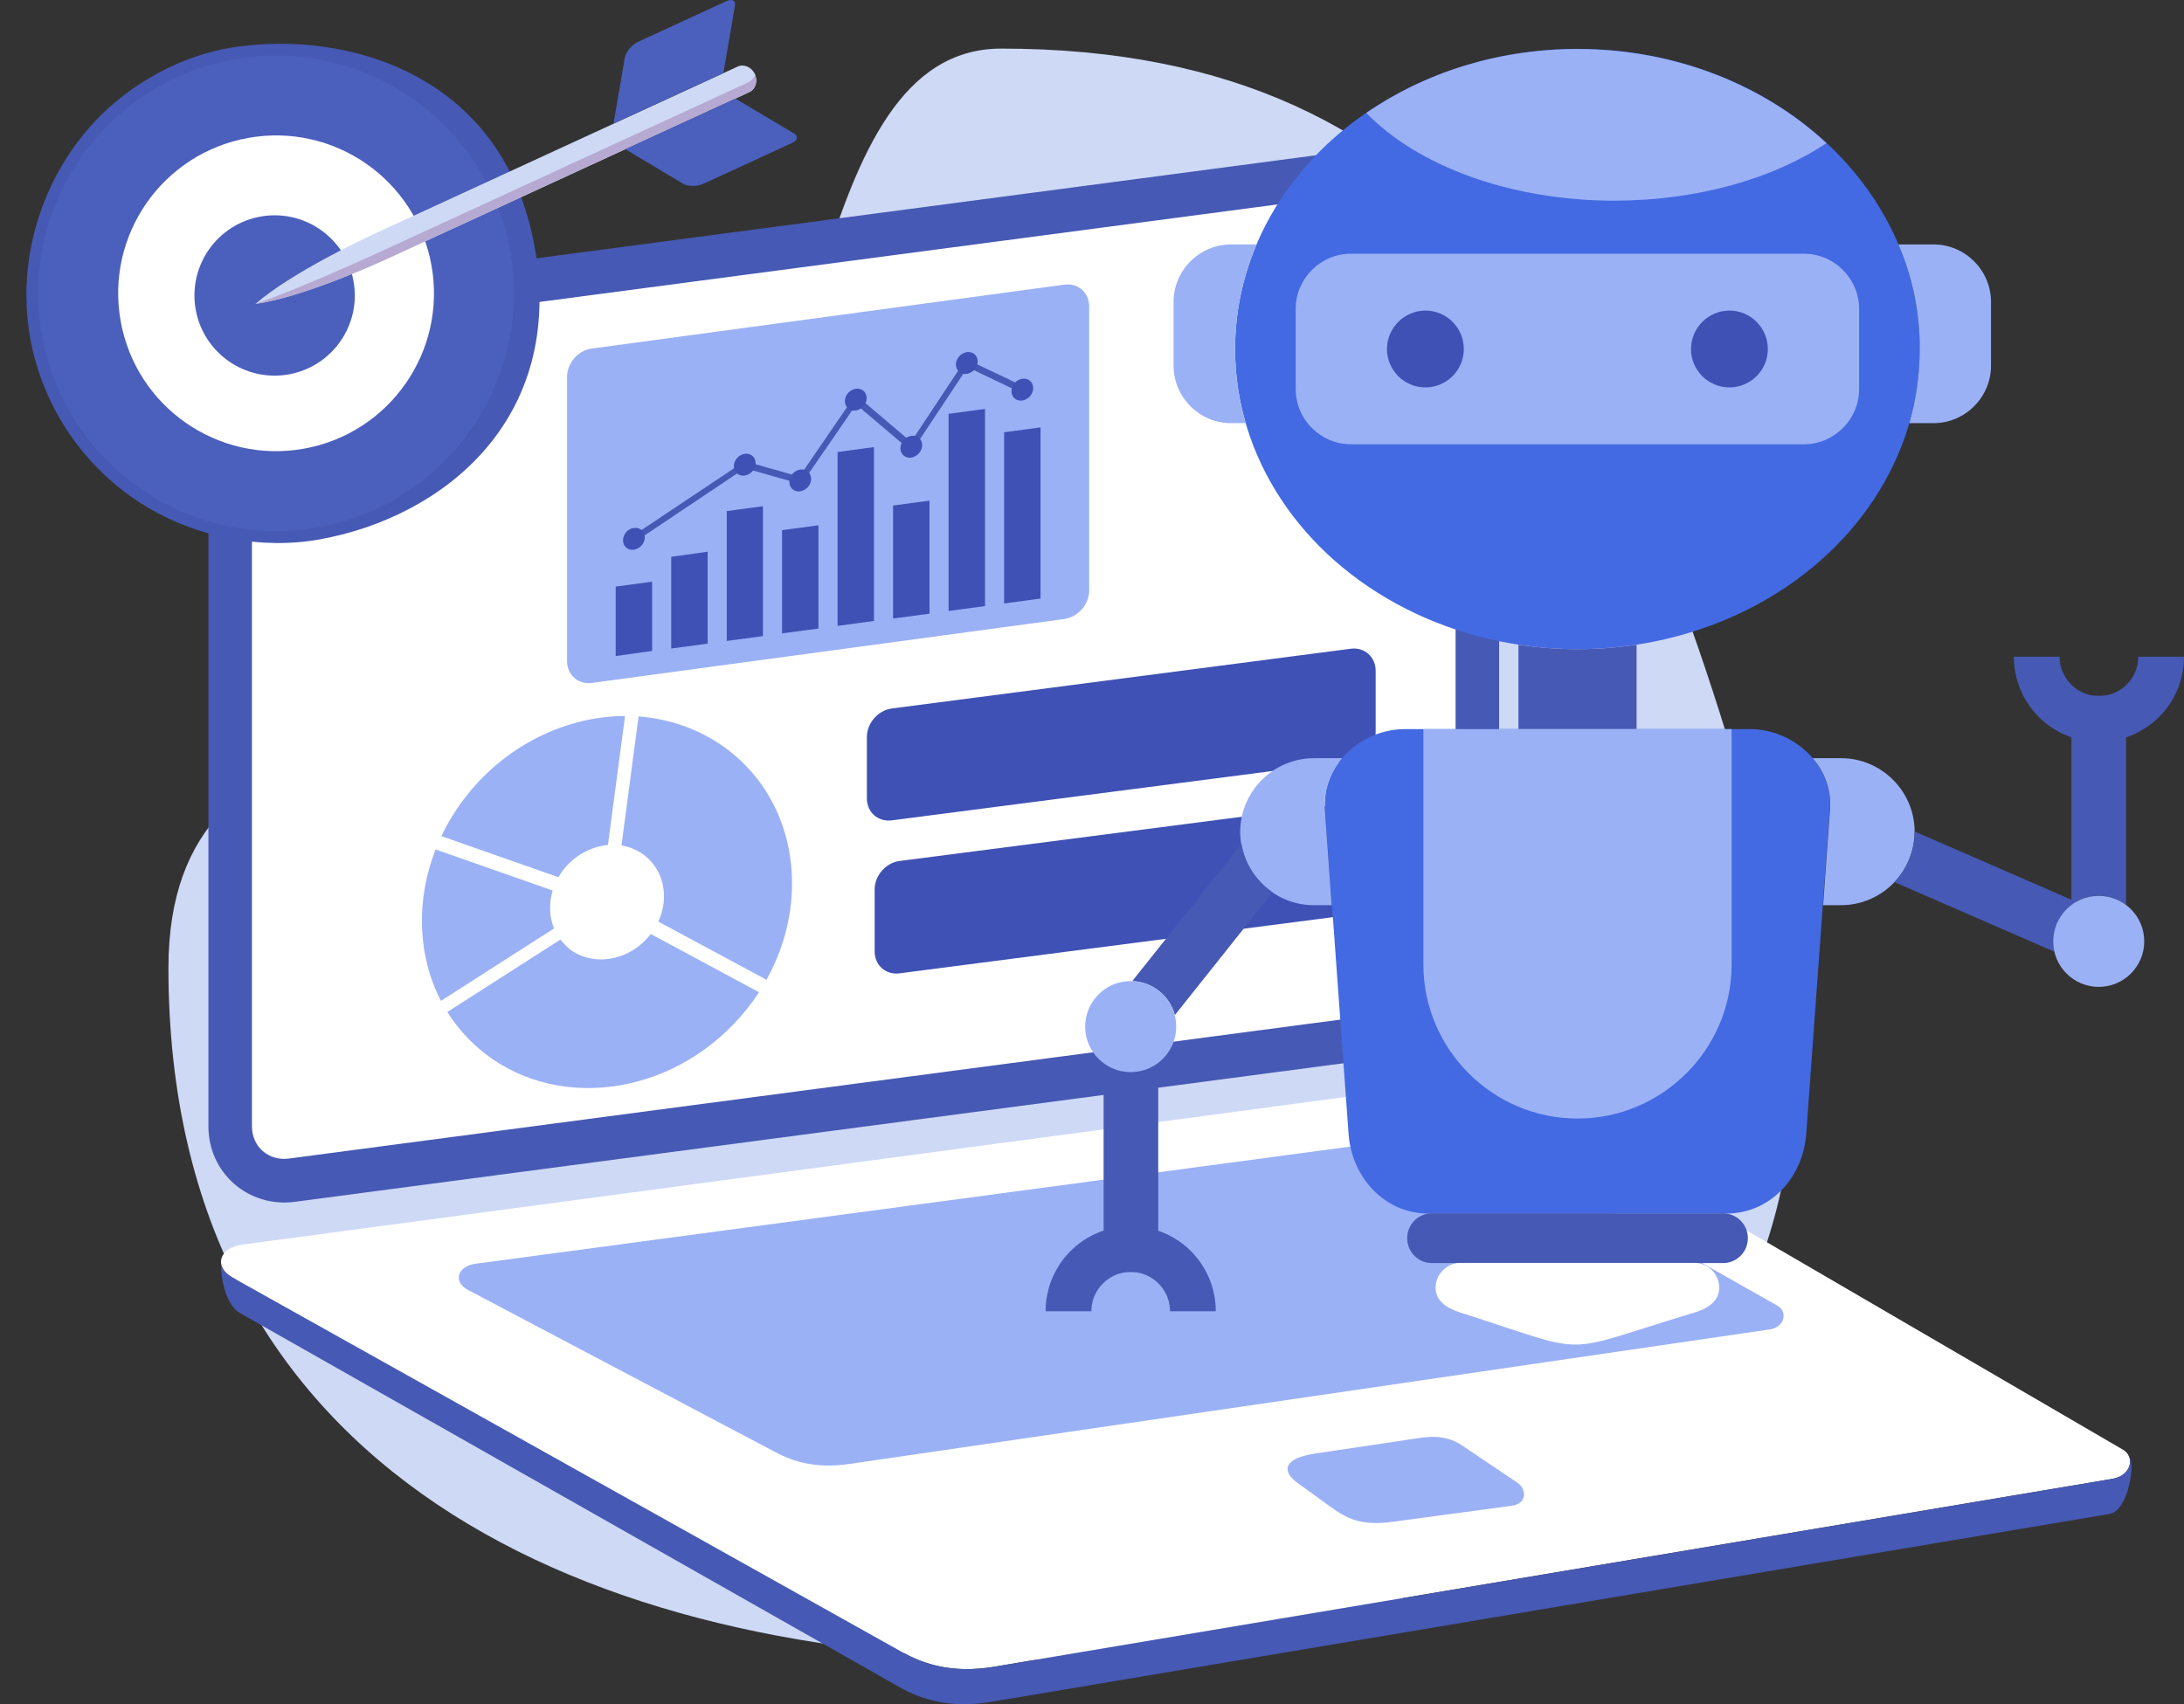 <svg xmlns="http://www.w3.org/2000/svg" version="1.0" viewBox="254.65 365.81 983.45 767.57"><rect x="254.65" y="365.81" width="983.45" height="767.57" fill="#333333" stroke="none"/><switch fill="#000000"><g fill-rule="evenodd" clip-rule="evenodd"><path fill="#ced9f6" d="M705.5 387.7c-89.2 0-79 188.2-143.3 245.5-85.2 75.9-231.7 38.3-231.7 168.6 0 228.7 190.1 311.6 397.2 311.6s383.9-126.9 322.2-355c-61.7-228-137.3-370.7-344.4-370.7z"/><path fill="#4659b4" d="m890.7 430-508.4 67.2c-18.9 2.5-33.8 19.3-33.8 38.5v337.4c0 21.1 18.1 36.8 39 34l508.4-67.2c18.9-2.5 33.8-19.3 33.8-38.5V464.1c0-21.2-18.1-36.8-39-34.1z"/><path fill="#ffffff" d="m893.3 449.5-508.4 67.2c-9.2 1.2-16.8 9.8-16.8 19v337.4c0 9.2 7.5 15.8 16.8 14.5l508.4-67.2c9.2-1.2 16.8-9.8 16.8-19V464.1c-.1-9.3-7.6-15.8-16.8-14.6zM1205.7 1031.9l-503.4 84.6c-18.8 3.2-31.9-1.2-41.4-6.6L359.3 941.2c-8.6-4.8-5.9-13.4 4.3-14.8l544.7-72.9c6-.8 15.8-1.7 25.1 3.7l277.3 161.6c5.2 3.1 4 11.6-5 13.1z"/><path fill="#9bb1f6" d="M1051.4 964.6 637 1025.2c-15.1 2.2-25.4-1.2-33.1-5.3l-138.5-73.1c-7-3.7-4.7-10.7 3.4-11.8L904 876.7c4.8-.6 12.6-1.2 20.1 3l131.1 74.3c4.3 2.5 3.4 9.6-3.8 10.6zM935.4 1044l-53.4 7.2c-14.8 2-21-1.5-28.6-7l-14.5-10.5c-6.8-4.9-7-11 7.9-13.2l45.5-6.8c4.7-.7 12.9-2.1 20.5 3l25.1 16.9c4.2 2.8 4.6 9.4-2.5 10.4z"/><path fill="#4659b4" d="m702.4 1116.5 503.4-84.6c6.4-1.1 8.9-5.8 7.8-9.5 2.4 1.3-.1 23.8-9.1 25.3l-503.4 84.6c-18.8 3.2-31.9-1.2-41.4-6.6L362.5 957.1c-5.7-3.3-8.5-14.5-8.2-21.7.4 2.1 2.1 4.2 5 5.8L661 1110c9.5 5.3 22.6 9.7 41.4 6.5z"/><path fill="#3f51b5" d="M656.3 684.9 862.9 658c6.2-.8 11.2 3.7 11.2 9.9v27.8c0 6.3-5 12-11.2 12.8l-206.7 26.8c-6.2.8-11.2-3.7-11.2-9.9v-27.8c.1-6.2 5.1-11.9 11.3-12.7zm3.4 68.7c-6.2.8-11.2 6.6-11.2 12.8v27.9c0 6.3 5 10.7 11.2 9.9l206.7-26.8c6.2-.8 11.2-6.6 11.2-12.8v-27.8c0-6.3-5-10.7-11.2-9.9l-206.7 26.7z"/><path fill="#9bb1f6" d="m528.4 746.4 7.7-58.1c-25.8.1-52.5 12.4-70.9 35.3-4.8 6-8.7 12.3-11.8 18.8l52.7 18.5c.8-1.3 1.6-2.6 2.6-3.8 5.1-6.3 12.4-10 19.7-10.7zM503.5 766.9l-52.7-18.5c-9 23-8.1 47.9 2.4 68.2l50.9-32.6c-2.1-5.3-2.3-11.3-.6-17.1zM507 789l-50.9 32.6c4.4 7.1 10.1 13.4 17 18.8 34.7 26.8 87.3 17.9 117.6-19.8 2.1-2.6 4-5.2 5.7-7.9l-48.7-26.2c-.2.2-.3.4-.5.6-9.3 11.6-25.5 14.3-36.2 6.1-1.4-1.3-2.8-2.7-4-4.2zM551.1 780.9l48.7 26.2c20-35.9 13.7-79.6-17-103.3-12-9.2-26.1-14.2-40.6-15.3l-7.7 58.1c3.7.6 7.3 2.1 10.4 4.5 8.9 6.9 11.1 19.2 6.2 29.8z"/><ellipse cx="965" cy="523" fill="#436ae2" rx="154.2" ry="135.2"/><path fill="#9bb1f6" d="M862.9 480.1H1067c13.6 0 24.8 11.2 24.8 24.8v36.2c0 13.6-11.2 24.8-24.8 24.8H862.9c-13.6 0-24.8-11.2-24.8-24.8v-36.2c0-13.6 11.2-24.8 24.8-24.8z"/><path fill="#436ae2" d="M887.3 694.2h155.3c19.8 0 37.5 16.3 36 36L1068 876.4c-1.4 19.8-16.2 36-36 36H897.9c-19.8 0-34.6-16.3-36-36l-10.6-146.2c-1.5-19.7 16.2-36 36-36z"/><path fill="#4659b4" d="M991.6 656.2c-8.6 1.3-17.5 2-26.6 2-9.1 0-18-.7-26.6-2v38h53.2v-38z"/><path fill="#3f51b5" d="M896.5 505.7c9.6 0 17.3 7.8 17.3 17.3 0 9.6-7.8 17.3-17.3 17.3-9.6 0-17.3-7.8-17.3-17.3s7.8-17.3 17.3-17.3zm136.9 0c9.6 0 17.3 7.8 17.3 17.3 0 9.6-7.8 17.3-17.3 17.3-9.6 0-17.3-7.8-17.3-17.3s7.8-17.3 17.3-17.3z"/><path fill="#9bb1f6" d="M1034.4 694.2H895.6v106c0 38.2 31.2 69.4 69.4 69.4s69.4-31.2 69.4-69.4v-106zM809 475.9h11.4c-6.2 14.7-9.6 30.5-9.6 47.1 0 11.5 1.6 22.7 4.7 33.4H809c-14.3 0-25.9-11.7-25.9-25.9v-28.7c0-14.2 11.6-25.9 25.9-25.9zm300.5 0h15.8c14.3 0 25.9 11.7 25.9 25.9v28.7c0 14.3-11.7 25.9-25.9 25.9h-10.9c3.1-10.7 4.7-21.9 4.7-33.4.1-16.5-3.3-32.4-9.6-47.1zM846.3 707.3H859c-5.3 6.3-8.4 14.3-7.8 23l3.1 43.2h-8.1c-18.2 0-33.1-14.9-33.1-33.1.1-18.2 15-33.1 33.2-33.1zm224.6 0h12.8c18.2 0 33.1 14.9 33.1 33.1 0 18.2-14.9 33.1-33.1 33.1h-8.1l3.1-43.2c.6-8.8-2.4-16.8-7.8-23z"/><path fill="#4659b4" d="M751.6 938.7h24.6v-94.2c-3.4 2.6-7.7 4.1-12.3 4.1s-8.9-1.5-12.3-4.1v94.2zM783.7 823l44-55.3c-7.3-5-12.5-12.8-14-21.8l-49.2 61.8c9.2.3 16.9 6.7 19.2 15.3z"/><circle cx="763.8" cy="828.2" r="20.5" fill="#9bb1f6"/><path fill="#4659b4" d="M802.1 956.4a38.24 38.24 0 0 0-38.3-38.3 38.24 38.24 0 0 0-38.3 38.3h20.6c0-4.9 2-9.3 5.2-12.5 3.2-3.2 7.6-5.2 12.5-5.2s9.3 2 12.5 5.2c3.2 3.2 5.2 7.6 5.2 12.5h20.6zM1212 679.2h-24.6v94.2c3.4-2.6 7.7-4.1 12.3-4.1 4.6 0 8.9 1.5 12.3 4.1v-94.2z"/><path fill="#4659b4" d="m1189.6 772-72.8-31.7v.1c0 8.8-3.5 16.8-9.1 22.7l72.1 31.4c-.4-1.5-.5-3.1-.5-4.7 0-7.6 4.1-14.3 10.3-17.8z"/><circle cx="1199.7" cy="789.8" r="20.5" fill="#9bb1f6"/><path fill="#4659b4" d="M1161.5 661.6a38.24 38.24 0 0 0 38.3 38.3 38.24 38.24 0 0 0 38.3-38.3h-20.6c0 4.9-2 9.3-5.2 12.5-3.2 3.2-7.6 5.2-12.5 5.2s-9.3-2-12.5-5.2c-3.2-3.2-5.2-7.6-5.2-12.5h-20.6zM899.5 912.3h131c6.2 0 11.2 5 11.2 11.2 0 6.2-5 11.2-11.2 11.2h-131c-6.2 0-11.2-5-11.2-11.2 0-6.2 5-11.2 11.2-11.2z"/><path fill="#ffffff" d="M912.3 934.6h105.3c6.2 0 11.2 5 11.2 11.2 0 6.2-5.3 9.4-11.2 11.2-62.9 18.9-44.3 19.5-105.3 0-5.9-1.9-11.2-5-11.2-11.2 0-6.1 5.1-11.2 11.2-11.2z"/><path fill="#9bb1f6" d="M521.1 522.8 734 494c6.1-.8 11.1 3.6 11.1 9.8v128c0 6.2-5 11.9-11.1 12.8l-212.9 28.8c-6.1.8-11.1-3.6-11.1-9.8v-128c0-6.3 5-12 11.1-12.8z"/><path fill="#4659b4" d="m539.4 607.3 50.6-33.8 24.6 7 25.3-36.9 25 21.2 24.7-37.3 26.1 12.4-1.5 2.7-23.8-11.4-25.2 38-25-21.2-24.7 35.9-25.4-7.2-49.3 33z"/><path fill="#3f51b5" d="m531.9 630 16.4-2.2V659l-16.4 2.3zM556.9 616.6l16.4-2.3v41.4l-16.4 2.2zM581.9 596l16.3-2.2v58.5l-16.3 2.2zM606.8 604.6l16.4-2.2v46.5l-16.4 2.2zM631.8 569.4l16.4-2.2v78.3l-16.4 2.2zM656.8 593.5l16.4-2.2v50.9l-16.4 2.2zM681.8 552.2l16.4-2.2v88.8l-16.4 2.2zM706.8 560.5l16.4-2.2v77.1l-16.4 2.2zM540.1 603.6c2.7-.4 4.9 1.5 4.9 4.2s-2.2 5.2-4.9 5.6c-2.7.4-4.9-1.5-4.9-4.2 0-2.8 2.2-5.3 4.9-5.6zM590 570.2c2.7-.4 4.9 1.5 4.9 4.2s-2.2 5.2-4.9 5.6c-2.7.4-4.9-1.5-4.9-4.2s2.2-5.2 4.9-5.6zM615 577.3c2.7-.4 4.9 1.5 4.9 4.2s-2.2 5.2-4.9 5.6c-2.7.4-4.9-1.5-4.9-4.2s2.2-5.2 4.9-5.6zM640 540.9c2.7-.4 4.9 1.5 4.9 4.2s-2.2 5.2-4.9 5.6c-2.7.4-4.9-1.5-4.9-4.2s2.2-5.2 4.9-5.6zM665 562.1c2.7-.4 4.9 1.5 4.9 4.2s-2.2 5.2-4.9 5.6c-2.7.4-4.9-1.5-4.9-4.2s2.2-5.2 4.9-5.6zM690 524.4c2.7-.4 4.9 1.5 4.9 4.2s-2.2 5.2-4.9 5.6c-2.7.4-4.9-1.5-4.9-4.2s2.2-5.2 4.9-5.6zM715 536.4c2.7-.4 4.9 1.5 4.9 4.2s-2.2 5.2-4.9 5.6c-2.7.4-4.9-1.5-4.9-4.2 0-2.8 2.2-5.2 4.9-5.6z"/><path fill="#4659b4" d="M359.2 387.2c52.3-8.2 122.4 12.4 136.2 89.9 13.9 77.5-41 121.5-96.5 131.6-26.3 4.8-55.8-.7-79.5-15.4-26.2-16.2-45.5-43.4-51.2-75.5-6.2-35.5 5.4-71.4 28.5-96.6 16.7-18.2 40.5-30.6 62.5-34z"/><circle cx="379" cy="497.9" r="107.1" fill="#4b5fbc" transform="rotate(-10.166 379.049 498.068)"/><circle cx="379" cy="497.9" r="71.1" fill="#ffffff" transform="rotate(-10.166 379.061 498.083)"/><circle cx="378.3" cy="498.9" r="36.1" fill="#4b5fbc" transform="rotate(-10.166 378.267 498.816)"/><path fill="#ced9f6" d="M369.7 502.7c21.4-3 55.1-18.4 60.4-20.8 59.7-27.5 102.3-47.1 162-74.6 2.8-1.3 3.9-5 2.5-8.1-1.5-3.2-5-4.7-7.8-3.4-59.7 27.5-102.3 47.1-162 74.6-5.3 2.4-38.9 18.1-55.1 32.3z"/><path fill="#b6a9d2" d="m428.3 478.1 162-74.6c2.8-1.3 4.7-3.2 4.2-4.3 1.5 3.2.4 6.8-2.5 8.1l-6.3 2.9-12.4 5.7-12.4 5.7-12.4 5.7-12.4 5.7L430 481.9c-5.3 2.5-39 17.8-60.4 20.8 19.8-6.7 53.4-22.2 58.7-24.6z"/><path fill="#4b5fbc" d="m536.2 433 25.9 15.5c2.3 1.4 6.5 1.4 9.5 0l39.7-18.3c2.5-1.1 2.9-3 1-4.2l-26.5-15.8-49.6 22.8zM530.9 421.5l5.1-29.7c.4-2.6 3.2-5.9 6.1-7.2l39.7-18.3c2.5-1.1 4.2-.3 3.8 2l-5.2 30.4-49.5 22.8z"/><path fill="#9bb1f6" d="M1077.1 430.3c-28.1-26.1-67.9-42.4-112.1-42.4-35.9 0-68.9 10.7-95.1 28.8 23 23.7 64.5 39.5 111.9 39.5 37.6-.1 71.4-10 95.3-25.9z"/></g></switch></svg>